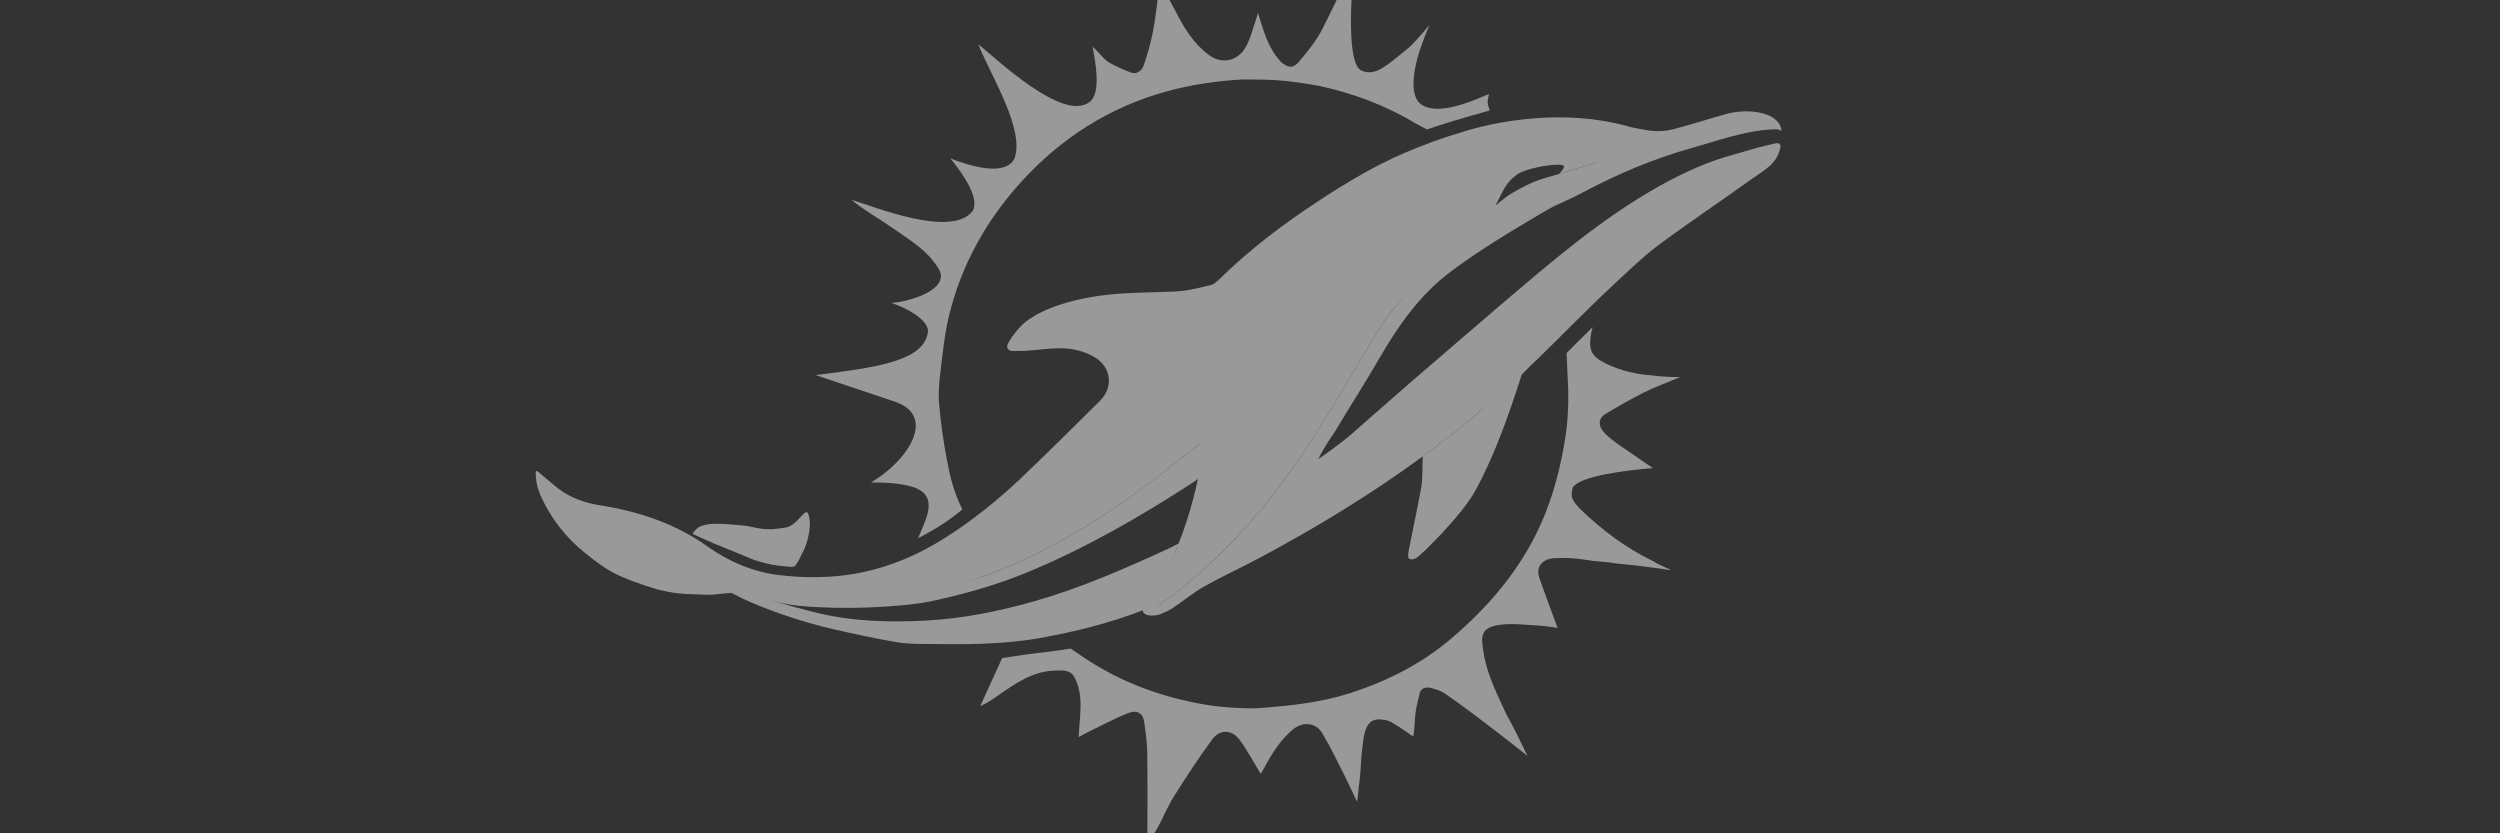 <svg xmlns="http://www.w3.org/2000/svg" width="126" height="42" viewBox="0 0 126 42" fill="none"><rect x="0" y="0" width="126" height="42" fill="#333333" stroke="none"/><g clip-path="url(#clip0_1011_291)"><g opacity="0.5"><path d="M39.838 28.161C39.478 28.459 39.124 28.558 38.672 28.369C38.174 28.178 39.471 28.654 40.047 28.553C40.308 28.231 40.331 28.055 40.458 27.831C40.719 27.372 40.947 26.386 40.727 25.894C40.39 26.643 40.458 27.649 39.838 28.161Z" fill="white"></path><path d="M36.064 27.428C36.961 27.783 37.091 27.842 37.983 28.211C38.034 28.232 39.015 28.552 39.476 28.51C39.455 28.416 39.573 28.585 39.917 28.161C40.458 27.523 40.532 26.753 40.742 25.957C40.641 25.409 40.183 26.584 39.509 26.599C38.585 26.76 38.318 26.633 37.607 26.502C36.371 26.372 35.735 26.359 35.38 26.501C35.114 26.554 34.898 26.908 34.898 26.908" fill="white"></path><path d="M75.314 21.326C75.522 20.785 75.545 20.622 75.73 20.072C75.699 20.05 75.826 19.634 75.795 19.611C75.54 19.803 75.005 20.376 74.763 20.583C73.772 21.431 72.752 22.234 71.707 23.001C71.68 23.468 71.713 24.111 71.629 24.576C71.433 25.663 71.192 26.742 70.983 27.828C70.934 28.174 71.047 28.171 71.05 28.174C71.58 27.815 71.841 27.529 71.925 27.458C73.514 25.939 74.148 24.478 75.031 22.146" fill="white"></path><path d="M89.014 7.335C88.37 7.482 88.029 7.615 87.392 7.786C86.079 8.137 84.852 8.698 83.669 9.357C80.686 11.02 78.125 13.249 75.54 15.445C74.426 16.392 73.325 17.355 72.214 18.305C70.568 19.715 69.99 20.238 68.309 21.707C67.922 22.081 66.957 22.791 66.438 23.144C66.806 22.402 67.227 21.846 67.323 21.683C68.043 20.476 68.805 19.295 69.508 18.079C70.483 16.394 71.58 14.822 73.172 13.65C73.728 13.242 74.887 12.356 78.375 10.353C78.231 10.353 74.996 12 74.877 12.049C72.794 12.903 70.628 14.726 69.453 16.659C68.252 18.634 67.119 20.652 65.843 22.577C63.837 25.603 61.476 28.323 58.494 30.447C58.286 30.595 58.025 30.669 57.774 30.741C57.778 30.735 57.781 30.728 57.785 30.722C58.382 29.696 58.902 28.648 59.335 27.568L59.516 27.344C59.276 27.448 59.049 27.576 58.959 27.618C56.742 28.64 54.511 29.623 52.154 30.296C50.36 30.809 48.54 31.175 46.679 31.276C44.819 31.378 42.948 31.321 41.136 30.878C40.846 30.807 40.557 30.732 40.272 30.651C40.241 30.645 40.211 30.639 40.183 30.631C37.354 29.873 37.099 29.349 35.947 28.514C35.66 28.209 35.272 27.624 34.788 27.325C35.119 27.878 35.623 28.682 35.953 29.235C33.049 30.006 28.521 27.31 27.002 23.851C27.019 24.459 27.134 24.664 27.233 24.953C27.751 26.114 28.516 27.093 29.512 27.891C30.594 28.756 31.055 29.066 33.16 29.717C33.953 29.888 34.132 29.942 35.658 29.974C35.88 30.004 36.652 29.871 36.875 29.889C37.153 30.013 36.874 29.893 37.389 30.148C38.515 30.691 40.381 31.341 41.955 31.701C43.02 31.945 44.089 32.175 45.164 32.362C45.682 32.453 46.219 32.451 46.747 32.457C48.644 32.479 50.54 32.491 52.419 32.155C54.192 31.838 55.931 31.404 57.626 30.749C57.566 31.069 58.178 31.084 58.515 30.941C58.719 30.854 58.927 30.768 59.109 30.646C59.64 30.29 60.134 29.873 60.687 29.561C61.582 29.056 62.519 28.628 63.427 28.145C66.307 26.612 69.086 24.924 71.707 23.001C72.752 22.234 73.772 21.431 74.763 20.583C74.994 20.454 75.579 19.886 75.683 19.805C75.498 20.354 75.269 21.179 75.062 21.72C73.879 25.432 72.487 26.758 71.048 28.174C71.176 28.215 71.231 28.195 71.402 28.11C71.513 28.071 73.629 26.058 74.366 24.713C75.338 22.938 76.077 20.818 76.691 18.889C76.691 18.889 77.001 18.549 77.459 18.129C78.799 16.825 80.058 15.52 81.429 14.249C82.138 13.593 82.834 12.911 83.608 12.337C85.157 11.189 86.762 10.117 88.328 8.992C88.911 8.572 89.629 8.245 89.742 7.332C89.686 7.234 89.62 7.194 89.493 7.223" fill="white"></path><path d="M46.901 30.308C48.559 29.953 50.189 29.499 51.759 28.851C54.707 27.633 57.458 26.05 60.126 24.315C60.224 24.251 60.471 24.088 60.494 23.98C60.605 23.458 60.68 23.105 60.681 22.579C60.83 22.521 60.775 22.163 60.781 22.105C60.68 22.162 60.471 22.395 60.375 22.456C60.005 22.739 59.656 23.004 59.314 23.275C56.381 25.599 53.289 27.68 49.761 28.976C47.384 29.848 44.909 30.334 42.362 30.49C41.762 30.506 41.128 30.444 40.588 30.548C42.256 30.733 45.374 30.623 46.901 30.308Z" fill="white"></path><path d="M55.766 15.566C56.574 15.608 57.221 15.485 58.095 15.546C60.028 15.681 60.419 15.071 61.303 14.295C59.656 14.712 59.604 14.681 58.436 14.719C56.534 14.771 55.77 14.816 54.61 15.045C53.417 15.287 52.706 15.618 52.28 15.833C51.91 16.09 51.595 16.135 50.968 17.038C51.657 17.037 54.64 15.584 55.331 15.555" fill="white"></path><path d="M78.581 8.764C79.171 8.573 79.768 8.4 80.362 8.216C80.798 8.081 81.728 7.686 82.15 7.503C81.867 7.465 80.836 7.551 80.593 7.561C79.926 7.588 79.638 7.59 78.972 7.618C78.082 7.657 77.162 7.892 76.341 8.834C76.969 8.469 78.026 8.307 78.493 8.3C78.96 8.294 78.883 8.42 78.581 8.764Z" fill="white"></path><path d="M77.034 8.377C77.034 8.377 77.835 7.914 78.862 7.745C79.869 7.579 80.879 7.776 81.914 7.519C81.492 7.701 81.256 7.845 80.362 8.216C79.769 8.4 79.171 8.573 78.581 8.764C77.552 9.067 77.276 9.119 76.264 9.699C75.988 9.844 75.717 10.076 75.38 10.351C75.716 9.72 75.833 9.305 76.325 8.897M34.961 27.593C36.548 29.436 38.755 30.644 41.147 30.563C41.551 30.552 42.944 30.523 43.347 30.498C45.894 30.342 47.384 29.848 49.761 28.976C53.289 27.68 56.381 25.599 59.314 23.275C59.656 23.004 60.005 22.739 60.375 22.456C60.474 22.38 60.574 22.304 60.677 22.225C60.675 22.242 60.673 22.26 60.671 22.278C60.664 22.337 60.656 22.395 60.649 22.453C60.436 24.257 59.984 25.949 59.335 27.568C58.902 28.648 58.217 29.751 57.619 30.777C57.568 30.862 57.659 30.892 57.656 30.898C57.907 30.826 58.286 30.595 58.494 30.447C61.476 28.323 63.837 25.603 65.843 22.577C67.118 20.652 68.252 18.634 69.453 16.659C70.628 14.726 72.114 13.728 74.364 12.473C78.094 10.298 78.24 10.518 79.858 9.657C81.56 8.754 83.327 8.007 85.191 7.481C86.477 7.118 87.984 6.573 89.332 6.521C89.62 6.502 89.625 6.521 89.789 6.591C89.702 5.668 88.206 5.455 87.12 5.713C86.187 5.965 85.268 6.273 84.332 6.514C83.977 6.606 83.584 6.636 83.22 6.591C82.888 6.55 82.559 6.484 82.23 6.415C77.878 5.145 73.57 6.697 73.57 6.697L73.572 6.697C72.635 6.963 71.722 7.311 70.821 7.695C69.297 8.343 67.884 9.194 66.5 10.097C64.675 11.287 62.939 12.606 61.393 14.133C60.988 14.494 59.471 15.403 59.231 15.401C58.344 15.394 56.452 15.418 55.565 15.455C54.874 15.484 54.387 15.477 53.397 15.723C52.27 15.95 51.045 16.634 50.762 17.421C50.746 17.742 51.114 17.686 51.148 17.687C51.989 17.713 52.574 17.557 53.415 17.553C54.032 17.55 54.613 17.681 55.136 17.983C56.01 18.489 56.142 19.5 55.438 20.201C54.167 21.464 52.894 22.725 51.6 23.964C50.347 25.163 49.003 26.253 47.526 27.173C46.011 28.118 44.367 28.759 42.61 28.988C41.501 29.132 40.344 29.118 39.232 28.98C37.943 28.822 36.726 28.304 35.663 27.545C34.014 26.367 32.154 25.769 30.194 25.458C29.436 25.337 28.777 25.095 28.171 24.65C28.003 24.527 27.44 24.046 27.195 23.838C26.911 23.575 27.014 23.9 27.038 24.01C28.557 27.469 33.53 30.211 36.434 29.44" fill="white"></path><path d="M80.927 20.855C81.556 20.475 82.198 20.114 82.852 19.781C83.316 19.544 84.157 19.228 84.689 18.997C83.981 19.026 83.387 18.929 83.007 18.899C82.304 18.839 81.293 18.573 80.636 18.156C80.306 17.946 80.135 17.713 80.145 17.274C80.15 17.047 80.178 16.835 80.267 16.487C79.846 16.921 79.395 17.33 78.96 17.795C78.967 17.954 78.984 18.572 79.01 19.015C79.073 20.049 79.049 21.087 78.881 22.129C78.701 23.247 78.442 24.334 78.066 25.393C77.092 28.144 75.32 30.334 73.128 32.196C71.64 33.459 69.922 34.327 68.06 34.929C66.547 35.418 64.988 35.575 63.421 35.691C63.09 35.716 62.388 35.685 62.051 35.662C61.36 35.612 61.016 35.569 60.342 35.44C58.248 35.039 56.291 34.277 54.518 33.066C54.297 32.915 54.135 32.805 53.962 32.688C53.471 32.771 52.741 32.861 52.252 32.919C51.632 32.992 51.015 33.094 50.509 33.167C50.11 34.042 49.758 34.813 49.407 35.583C49.755 35.439 50.034 35.239 50.316 35.043C51.199 34.43 52.081 33.807 53.218 33.797C53.551 33.794 53.927 33.738 54.136 34.11C54.512 34.778 54.482 35.505 54.427 36.235C54.407 36.502 54.39 36.769 54.364 37.146C54.63 37.007 54.805 36.909 54.985 36.822C55.604 36.524 56.211 36.194 56.849 35.943C57.3 35.766 57.596 35.937 57.657 36.34C57.737 36.859 57.813 37.385 57.821 37.908C57.842 39.391 57.828 40.873 57.828 42.417C57.998 42.2 58.182 42.016 58.302 41.798C58.603 41.252 58.836 40.666 59.166 40.139C59.779 39.163 60.412 38.197 61.093 37.268C61.476 36.745 62.086 36.768 62.463 37.271C62.868 37.81 63.182 38.418 63.538 39C63.578 38.934 63.659 38.808 63.73 38.676C64.105 37.972 64.526 37.304 65.143 36.779C65.65 36.349 66.32 36.4 66.656 36.972C67.078 37.692 67.439 38.448 67.817 39.194C68.015 39.584 68.192 39.984 68.393 40.408C68.463 40.092 68.47 39.62 68.52 39.384C68.535 39.309 68.59 38.554 68.593 38.478C68.629 37.752 68.615 38.208 68.719 37.218C68.868 36.359 69.183 36.166 69.833 36.292C70.051 36.335 70.256 36.477 70.453 36.598C70.722 36.765 70.978 36.954 71.231 37.127C71.3 36.733 71.294 36.273 71.343 35.921C71.398 35.534 71.484 35.249 71.57 34.87C71.765 34.524 72.144 34.681 72.259 34.713C72.629 34.816 72.739 34.896 73.049 35.111C73.934 35.726 74.786 36.391 75.645 37.044C76.096 37.387 76.536 37.745 76.982 38.096C76.182 36.431 76.087 36.309 75.938 36.039C75.467 35.002 74.93 33.984 74.765 32.852C74.662 32.147 74.538 31.614 75.643 31.483C76.245 31.412 76.866 31.491 77.478 31.524C77.843 31.544 78.206 31.607 78.501 31.642C78.185 30.779 77.871 29.955 77.583 29.122C77.376 28.523 77.794 28.1 78.493 28.13C78.959 28.108 79.226 28.129 79.587 28.17C79.835 28.199 80.081 28.242 80.329 28.271C80.71 28.316 81.097 28.329 81.472 28.4C82.763 28.517 83.206 28.603 84.236 28.739C83.753 28.502 83.586 28.454 83.354 28.302C81.915 27.602 80.764 26.74 79.614 25.628C79.182 25.162 79.157 25.012 79.268 24.558C79.68 23.988 81.833 23.717 83.305 23.591C82.907 23.32 82.606 23.123 82.314 22.914C81.841 22.576 81.326 22.277 80.917 21.873C80.529 21.49 80.53 21.095 80.927 20.855Z" fill="white"></path><path d="M45.164 20.266C47.204 21.018 45.752 23.227 43.901 24.315C44.93 24.327 45.077 24.347 45.614 24.446C46.635 24.635 47.041 25.098 46.668 26.157C46.562 26.457 46.427 26.747 46.271 27.124C47.382 26.548 47.942 26.14 48.5 25.682C48.014 24.66 47.892 24.013 47.742 23.264C47.554 22.318 47.421 21.357 47.333 20.396C47.282 19.846 47.331 19.278 47.399 18.726C47.516 17.768 47.61 16.799 47.841 15.865C48.467 13.335 49.709 11.106 51.453 9.183C53.462 6.968 55.899 5.406 58.805 4.604C60.06 4.258 61.339 4.077 62.63 4.004C64.082 4.003 64.799 4.024 66.512 4.335C68.229 4.707 69.86 5.322 71.374 6.235C71.73 6.428 71.92 6.525 71.92 6.525C72.734 6.241 73.744 5.939 75.09 5.565C74.929 5.179 74.973 5.103 75.045 4.735C73.239 5.538 72.382 5.594 71.809 5.365C71.022 5.052 71.215 3.814 71.425 2.975C71.514 2.618 71.785 1.85 72.043 1.271C71.316 2.103 71.133 2.312 70.872 2.511C69.972 3.231 69.329 3.873 68.648 3.567C67.826 3.293 68.118 -0.331 68.242 -2C67.545 -0.311 67.16 0.438 66.66 1.437C66.354 2.042 65.911 2.587 65.471 3.109C65.166 3.47 64.909 3.418 64.564 3.123C63.892 2.399 63.689 1.558 63.403 0.658C63.14 1.455 63.038 1.92 62.779 2.38C62.376 3.094 61.561 3.253 60.914 2.764C60.135 2.176 59.647 1.362 59.22 0.508C58.864 -0.075 58.71 -0.627 58.475 -1.087C58.361 -0.243 58.28 0.686 58.123 1.522C58.017 2.086 57.83 2.781 57.631 3.321C57.539 3.571 57.291 3.76 57.001 3.657C56.619 3.522 56.249 3.343 55.892 3.148C55.663 3.023 55.278 2.52 55.067 2.359C55.218 3.159 55.505 4.689 54.92 5.139C53.559 6.188 50.149 2.889 49.307 2.233C49.902 3.751 51.697 6.561 51.117 8.016C50.665 8.845 49.094 8.454 47.906 7.987C48.611 8.865 49.362 9.993 49.031 10.619C47.994 12.023 44.09 10.426 42.908 10.067C43.535 10.59 44.309 11.014 44.89 11.427C45.798 12.075 46.652 12.52 47.275 13.494C47.982 14.531 45.972 15.193 44.923 15.267C45.954 15.609 46.87 16.25 46.763 16.765C46.541 18.232 44.042 18.532 41.109 18.904" fill="white"></path></g></g><defs><clipPath id="clip0_1011_291"><rect width="126" height="42" fill="white"></rect></clipPath></defs></svg>